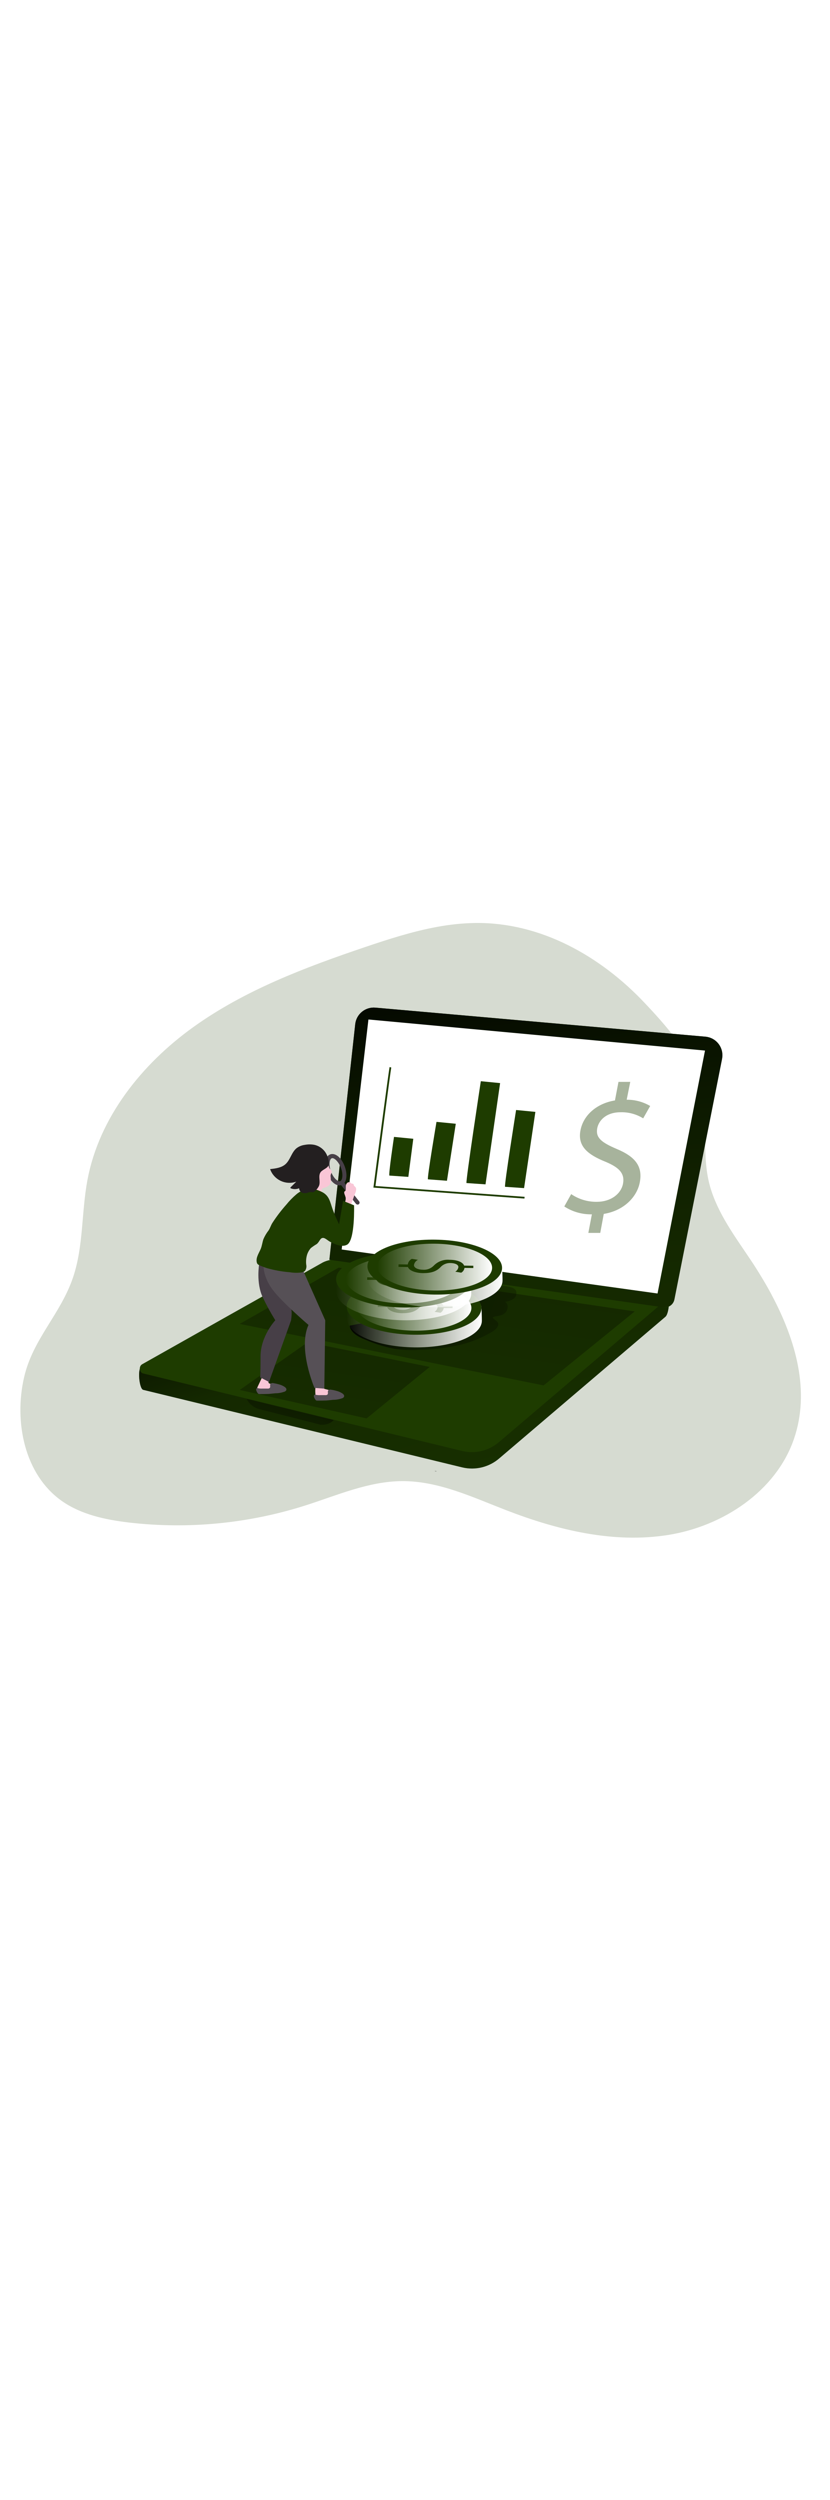 <?xml version="1.0" encoding="UTF-8"?> <svg xmlns="http://www.w3.org/2000/svg" xmlns:xlink="http://www.w3.org/1999/xlink" id="_0555_finance_analytics" viewBox="0 0 500 500" data-imageid="personal-finance-29" class="illustrations_image" style="width: 166px;"><defs><style>.cls-1_personal-finance-29{fill:url(#linear-gradient);}.cls-1_personal-finance-29,.cls-2_personal-finance-29,.cls-3_personal-finance-29,.cls-4_personal-finance-29,.cls-5_personal-finance-29,.cls-6_personal-finance-29,.cls-7_personal-finance-29,.cls-8_personal-finance-29,.cls-9_personal-finance-29,.cls-10_personal-finance-29,.cls-11_personal-finance-29,.cls-12_personal-finance-29,.cls-13_personal-finance-29,.cls-14_personal-finance-29,.cls-15_personal-finance-29,.cls-16_personal-finance-29,.cls-17_personal-finance-29,.cls-18_personal-finance-29,.cls-19_personal-finance-29,.cls-20_personal-finance-29,.cls-21_personal-finance-29,.cls-22_personal-finance-29{stroke-width:0px;}.cls-2_personal-finance-29{opacity:.18;}.cls-2_personal-finance-29,.cls-8_personal-finance-29{isolation:isolate;}.cls-2_personal-finance-29,.cls-8_personal-finance-29,.cls-22_personal-finance-29{fill:#68e1fd;}.cls-3_personal-finance-29{fill:url(#linear-gradient-11-personal-finance-29);}.cls-4_personal-finance-29{fill:url(#linear-gradient-12-personal-finance-29);}.cls-5_personal-finance-29{fill:url(#linear-gradient-13-personal-finance-29);}.cls-6_personal-finance-29{fill:url(#linear-gradient-10-personal-finance-29);}.cls-7_personal-finance-29{fill:url(#linear-gradient-14-personal-finance-29);}.cls-8_personal-finance-29{opacity:.39;}.cls-9_personal-finance-29{fill:url(#linear-gradient-4-personal-finance-29);}.cls-10_personal-finance-29{fill:url(#linear-gradient-2-personal-finance-29);}.cls-11_personal-finance-29{fill:url(#linear-gradient-3-personal-finance-29);}.cls-12_personal-finance-29{fill:url(#linear-gradient-8-personal-finance-29);}.cls-13_personal-finance-29{fill:url(#linear-gradient-9-personal-finance-29);}.cls-14_personal-finance-29{fill:url(#linear-gradient-7-personal-finance-29);}.cls-15_personal-finance-29{fill:url(#linear-gradient-5-personal-finance-29);}.cls-16_personal-finance-29{fill:url(#linear-gradient-6-personal-finance-29);}.cls-17_personal-finance-29{fill:#f9c6d6;}.cls-18_personal-finance-29{fill:#473f47;}.cls-19_personal-finance-29{fill:#565056;}.cls-20_personal-finance-29{fill:#231f20;}.cls-21_personal-finance-29{fill:#fff;}</style><linearGradient id="linear-gradient-personal-finance-29" x1="-1394.74" y1="4342.43" x2="-352.34" y2="3562.8" gradientTransform="translate(1264.76 4346.65) scale(1 -1)" gradientUnits="userSpaceOnUse"><stop offset="0" stop-color="#000"></stop><stop offset=".08" stop-color="#000" stop-opacity=".69"></stop><stop offset=".21" stop-color="#000" stop-opacity=".32"></stop><stop offset="1" stop-color="#000" stop-opacity="0"></stop></linearGradient><linearGradient id="linear-gradient-2-personal-finance-29" x1="-1003.88" y1="3964.63" x2="-999.78" y2="3961.57" xlink:href="#linear-gradient-personal-finance-29"></linearGradient><linearGradient id="linear-gradient-3-personal-finance-29" x1="-1044.19" y1="4115.93" x2="-936" y2="3772.32" xlink:href="#linear-gradient-personal-finance-29"></linearGradient><linearGradient id="linear-gradient-4-personal-finance-29" x1="-1007.07" y1="4222.27" x2="-1073.24" y2="3775.09" gradientTransform="translate(1289 4387.76) scale(1 -1)" xlink:href="#linear-gradient-personal-finance-29"></linearGradient><linearGradient id="linear-gradient-5-personal-finance-29" x1="-1072.67" y1="4159.75" x2="-1123.65" y2="3815.18" gradientTransform="translate(1289 4387.76) scale(1 -1)" xlink:href="#linear-gradient-personal-finance-29"></linearGradient><linearGradient id="linear-gradient-6-personal-finance-29" x1="-1083.86" y1="4016.31" x2="-1110.98" y2="3946.57" xlink:href="#linear-gradient-personal-finance-29"></linearGradient><linearGradient id="linear-gradient-7-personal-finance-29" x1="-963.91" y1="4292.1" x2="-847.71" y2="3277.26" xlink:href="#linear-gradient-personal-finance-29"></linearGradient><linearGradient id="linear-gradient-8-personal-finance-29" x1="-1051.56" y1="4075.85" x2="-830.49" y2="3999.35" xlink:href="#linear-gradient-personal-finance-29"></linearGradient><linearGradient id="linear-gradient-9-personal-finance-29" x1="208.71" y1="292.08" x2="290.27" y2="292.08" gradientUnits="userSpaceOnUse"><stop offset="0" stop-color="#fff" stop-opacity="0"></stop><stop offset="1" stop-color="#fff"></stop></linearGradient><linearGradient id="linear-gradient-10-personal-finance-29" x1="214.88" y1="284.47" x2="283.98" y2="284.47" gradientTransform="translate(530.3 31) rotate(89.18)" xlink:href="#linear-gradient-9-personal-finance-29"></linearGradient><linearGradient id="linear-gradient-11-personal-finance-29" x1="202.3" y1="275.75" x2="283.88" y2="275.75" xlink:href="#linear-gradient-9-personal-finance-29"></linearGradient><linearGradient id="linear-gradient-12-personal-finance-29" x1="208.49" y1="268.08" x2="277.59" y2="268.08" gradientTransform="translate(507.61 21.23) rotate(89.18)" xlink:href="#linear-gradient-9-personal-finance-29"></linearGradient><linearGradient id="linear-gradient-13-personal-finance-29" x1="221.17" y1="267.9" x2="302.74" y2="267.9" xlink:href="#linear-gradient-9-personal-finance-29"></linearGradient><linearGradient id="linear-gradient-14-personal-finance-29" x1="227.36" y1="260.29" x2="296.46" y2="260.29" gradientTransform="translate(518.43 -5.31) rotate(89.18)" xlink:href="#linear-gradient-9-personal-finance-29"></linearGradient></defs><g id="background_personal-finance-29"><path class="cls-2_personal-finance-29 targetColor" d="M464.91,277.09c-1.97-3.69-4.04-7.33-6.22-10.9-2.05-3.41-4.16-6.74-6.34-10-9.49-14.22-20.02-28.22-24.66-44.67-5.73-20.36,0-42.93-6.15-62.61-5.22-17.12-21.13-35.02-33.13-47.69-26.52-28.17-62.68-48.75-102.2-48.23-7.6.14-15.18.91-22.66,2.31-14.8,2.69-29.33,7.37-43.62,12.2-36.2,12.27-72.5,25.94-103.54,48.25-31.05,22.31-56.65,54.42-63.7,91.98-3.66,19.39-2.34,39.83-8.63,58.58-7.53,22.43-24.26,37.17-29.58,60.48-6.12,26.82.28,58.52,22.75,74.38,11.7,8.24,26.31,11.31,40.45,12.99,35.65,4.13,71.77.66,105.98-10.19,19.29-6.13,38.39-14.67,58.63-14.75,21.8-.1,42.22,9.61,62.55,17.48,31.1,12.05,64.82,20.22,97.75,14.94,32.93-5.28,64.87-26.31,75.69-57.82,9.85-28.64,1.18-59.4-13.39-86.72Z" style="fill: rgb(30, 60, 0);"></path><path class="cls-1_personal-finance-29" d="M464.91,277.09c-6.81,2.77-13.97,5.37-18.39,8.49l-104.57,73.45c-8.02,5.79-16.38,11.1-25.02,15.9-7.05,3.81-11.08,11.08-19.61,13.02-4.24.74-8.58.66-12.8-.22-6.88-1.12-13.64-2.84-20.22-5.14-.82-.28-1.95-.44-2.31.33h0c-60.93-8.31-119.22-30.47-179.64-41.97-1.8-.33-2.98-2.06-2.65-3.86.21-1.12.97-2.05,2.03-2.47,5.06-1.79,10.28-3.07,15.59-3.82,9.69-1.79,19.26-3.53,28.93-5.11,19.48-3.37,39.15-5.56,58.9-6.54,32.79-1.38,65.88,2.12,98.32-2.96,30.78-4.78,59.85-17.12,88.53-29.4,6.92-2.96,13.96-6.04,19.39-11.24,4.24-4.07,7.66-9.47,13.07-12.16,5.41-2.69,12.46-2.28,18.5-2.01,12.01.82,23.95,2.42,35.74,4.79,2.21,3.59,4.27,7.23,6.2,10.93Z"></path></g><g id="laptop_personal-finance-29"><path class="cls-10_personal-finance-29" d="M261.98,382.96l.91.12c.66.53-1.19.64-.91-.12Z"></path><path class="cls-22_personal-finance-29 targetColor" d="M85.06,320.35l136.88-59.55c2.96-1.49,6.31-2.05,9.6-1.59l169.3,14.39c3.24.46,2.66,14.39,0,16.62l-99.96,85.19c-6.13,5.37-14.47,7.43-22.39,5.54l-192.21-46.72c-2.45-.6-3.5-12.73-1.2-13.88Z" style="fill: rgb(30, 60, 0);"></path><path class="cls-11_personal-finance-29" d="M85.06,320.35l136.88-59.55c2.96-1.49,6.31-2.05,9.6-1.59l169.3,14.39c3.24.46,2.66,14.39,0,16.62l-99.96,85.19c-6.13,5.37-14.47,7.43-22.39,5.54l-192.21-46.72c-2.45-.6-3.5-12.73-1.2-13.88Z"></path><path class="cls-22_personal-finance-29 targetColor" d="M400.87,280.36l-100,85.11c-6.11,5.39-14.45,7.48-22.38,5.61l-192.24-46.72c-2.45-.6-2.77-4.47-.48-5.62l52.72-29.73,13.85-7.78,42.11-23.74c2.96-1.49,6.3-2.05,9.58-1.59l195.12,17.05c3.24.39,4.33,5.19,1.72,7.42Z" style="fill: rgb(30, 60, 0);"></path><polygon class="cls-9_personal-finance-29" points="204.01 260.6 382.38 286.98 327.48 331.57 144.41 294.52 204.01 260.6"></polygon><polygon class="cls-15_personal-finance-29" points="185.34 305.58 258.85 320.43 220.84 351.45 144.41 334.3 185.34 305.58"></polygon><path class="cls-16_personal-finance-29" d="M148.58,339.66c1.52,3.06,4.28,5.32,7.58,6.2,5.4,1.3,36.88,9.36,36.88,9.36,0,0,5.12.61,7.96-2.77l-52.42-12.8Z"></path><path class="cls-22_personal-finance-29 targetColor" d="M198.4,255.87l201.3,28.64c3.07.44,5.94-1.6,6.54-4.64l28.72-145.02c1.21-6.08-2.74-12-8.83-13.2-.4-.08-.81-.14-1.21-.17l-198.79-17.49c-6.09-.53-11.48,3.9-12.14,9.97l-15.58,141.92Z" style="fill: rgb(30, 60, 0);"></path><path class="cls-14_personal-finance-29" d="M198.4,255.87l200.8,28.57c3.37.48,6.52-1.76,7.19-5.1l28.61-144.49c1.21-6.08-2.74-12-8.83-13.2-.4-.08-.81-.14-1.21-.17l-198.83-17.49c-6.09-.53-11.48,3.9-12.14,9.97l-15.58,141.92Z"></path><polygon class="cls-21_personal-finance-29" points="396.1 276.19 424.7 129.85 221.95 111.13 205.83 249.68 396.1 276.19"></polygon></g><g id="data_personal-finance-29"><path class="cls-22_personal-finance-29 targetColor" d="M234.58,205.16c-.65-.46,2.77-23.31,2.77-23.31l11.62,1.14-2.98,22.96-11.41-.79Z" style="fill: rgb(30, 60, 0);"></path><path class="cls-22_personal-finance-29 targetColor" d="M257.8,207.42c-.65-.47,5.15-34.62,5.15-34.62l11.62,1.14-5.32,34.34-11.45-.86Z" style="fill: rgb(30, 60, 0);"></path><path class="cls-22_personal-finance-29 targetColor" d="M281.02,209.66c-.64-.46,8.63-61.35,8.63-61.35l11.62,1.14-8.79,61-11.45-.79Z" style="fill: rgb(30, 60, 0);"></path><path class="cls-22_personal-finance-29 targetColor" d="M304.25,211.92c-.64-.46,6.65-46.27,6.65-46.27l11.62,1.14-6.81,45.92-11.45-.79Z" style="fill: rgb(30, 60, 0);"></path><path class="cls-22_personal-finance-29 targetColor" d="M315.92,219.01l-90.98-6.61.08-.55c.94-7.26,9.25-70.92,9.69-72.09l1,.32c-.35,1.38-6.34,46.93-9.53,71.36l89.85,6.51-.11,1.07Z" style="fill: rgb(30, 60, 0);"></path><path class="cls-8_personal-finance-29 targetColor" d="M354.42,239.7l2.13-11.2c-5.89.13-11.68-1.52-16.62-4.74l4.15-7.44c4.56,3.11,9.98,4.73,15.5,4.64,8.2,0,14.53-4.61,15.73-10.93,1.2-6.31-2.58-9.83-10.4-13.13-10.86-4.35-17.09-9.4-15.23-19.01,1.76-9.2,9.85-16.22,20.77-18l2.13-11.18h7.1l-2.15,10.75c4.97-.04,9.86,1.26,14.15,3.78l-4.22,7.45c-4.11-2.56-8.88-3.84-13.72-3.68-8.82,0-13.1,5.18-13.95,9.6-1.11,5.76,2.59,8.61,11.77,12.53,10.93,4.57,15.77,10.28,13.85,20.14-1.66,8.75-9.56,17.01-21.69,18.97l-2.12,11.45h-7.2Z" style="fill: rgb(30, 60, 0);"></path></g><g id="character_personal-finance-29"><path class="cls-17_personal-finance-29" d="M190.03,336.9c-.08.78.18,1.55.72,2.12.29.2.62.34.97.4.91.18,1.84.24,2.77.17,1.72-.12,3.43-.37,5.11-.73l2.91-.55c.37-.02.71-.19.96-.47.17-.37.1-.81-.17-1.12-.5-.57-1.15-.99-1.87-1.22-1.74-.71-3.53-1.28-5.36-1.7-.3-.05-.59-.16-.84-.33-.36-.32-.43-.86-.68-1.29-.51-.74-1.42-1.09-2.3-.89-.83.17-2.04.73-2.23,1.65-.14,1.32-.14,2.65.01,3.97Z"></path><path class="cls-19_personal-finance-29" d="M199.39,334.13c-.6-.16-1.24.02-1.68.46-.47.71.15,1.83-.43,2.46-.36.29-.82.43-1.27.37h-3.23c-.86.04-1.72-.03-2.56-.21-.19-.07-.4-.1-.61-.07-.29.09-.49.34-.53.64-.03.29,0,.59.12.86.2.59.5,1.13.89,1.62.1.15.23.27.39.36.18.07.37.1.57.1,1.9,0,3.79,0,5.69-.08,1.32-.1,2.62-.29,3.93-.4,1.89,0,3.76-.33,5.54-.96.47-.16.86-.51,1.07-.96.11-.42.03-.86-.24-1.2-.26-.33-.58-.61-.94-.82-1.04-.66-2.17-1.15-3.37-1.45-1.1-.32-2.22-.56-3.35-.72Z"></path><path class="cls-17_personal-finance-29" d="M154.92,333.35c-.01.07-.01.14,0,.21.11,2.55,3.49,2.62,5.3,2.52,1.72-.12,3.43-.36,5.12-.72l2.89-.55c.37-.03.71-.2.96-.48.17-.37.1-.8-.17-1.11-.49-.57-1.14-1-1.86-1.23-1.57-.6-3.16-1.12-4.78-1.55-1.38-.43-.24-2.41-.08-3.46.07-.21.07-.43,0-.64-.16-.23-.39-.39-.66-.46-.84-.29-1.72-.45-2.6-.47-.18-.02-.35.01-.51.1-.14.11-.25.26-.3.43l-2.77,5.9c-.27.47-.46.99-.54,1.52Z"></path><path class="cls-18_personal-finance-29" d="M156.15,258.27s-2.06,11.63,2.2,20.37c2.24,4.69,4.74,9.25,7.49,13.67,0,0-8.89,9.61-8.89,21.73s-.22,12.67-.22,12.67l5.33,2.77,13.29-37.15s.8-5.26,0-7.05-7.62-22.03-7.62-22.03l-11.59-4.97Z"></path><path class="cls-18_personal-finance-29" d="M204.44,211.06c-2.77,0-5.77-2.94-7.45-7.48-1.94-5.25-1.11-10.07,1.94-11.19,3.05-1.12,6.8,1.99,8.74,7.26h0c1.94,5.25,1.11,10.07-1.94,11.19-.41.15-.85.22-1.29.22ZM200.29,194.65c-.15,0-.29.02-.43.07-1.38.53-1.94,4.06-.48,8,1.45,3.95,4.15,6.31,5.54,5.79,1.38-.53,1.94-4.06.48-8h0c-1.4-3.59-3.73-5.86-5.21-5.86h.1Z"></path><path class="cls-18_personal-finance-29" d="M215.38,222.6c-.38,0-.74-.16-.98-.46l-9.17-11.52c-.42-.54-.33-1.31.2-1.74.54-.42,1.31-.33,1.74.2l9.17,11.58c.43.52.35,1.29-.16,1.72-.22.18-.5.28-.79.28v-.06Z"></path><path class="cls-17_personal-finance-29" d="M199.12,205.44c.15,1.22.2,2.44.15,3.67-.23.95-.81,1.79-1.62,2.34-.81.55-1.72.94-2.67,1.16-.28.06-.55.17-.79.33-.34.41-.49.94-.42,1.47v3.13c.04.33-.04.65-.22.93-.15.15-.33.26-.54.3-1.57.36-3.17-.45-3.81-1.92-.37-.69-.77-1.36-1.2-2.01-.42-.87-.66-1.81-.72-2.77-.32-3.01.25-6.04,1.62-8.74.85-1.71,2.1-3.2,3.63-4.35,1.23-.89,3.61-2.2,4.87-.68.62.75.61,1.87,1.19,2.66.42.57,1.16.97,1.27,1.66s-.35,1.19-.55,1.77c-.13.33-.19.68-.19,1.04Z"></path><path class="cls-17_personal-finance-29" d="M208.32,211.78c0-.06,0-.13,0-.19.01-.72.28-1.41.76-1.95.5-.54,1.31-.66,1.94-.28.24.17.42.44.69.57s.87,0,1.16.33.21.61.35.9.54.55.8.83c1.3,1.38-.14,3.92-.65,5.35-.78,2.13-1.54,4.28-2.17,6.47-.77.11-1.55-.04-2.22-.43-.24-.15-.46-.33-.64-.55-.43-.76-.52-1.67-.25-2.51.16-.63.21-1.28.14-1.92-.19-.7-.42-1.38-.69-2.05-.19-.57-.36-1.29.08-1.69.18-.11.34-.24.5-.37.11-.16.17-.36.17-.55.06-.65,0-1.3.03-1.94Z"></path><path class="cls-19_personal-finance-29" d="M183,263.24l12.92,29.08-.54,41.18-5.93-.43s-10.14-23.43-3.61-37.94c0,0-15.66-13.39-21.45-21.01-7.1-9.38-5.54-17.24-5.54-17.24l24.15,6.36Z"></path><path class="cls-22_personal-finance-29 targetColor" d="M188.99,213.22c1.59.37,3.12.91,4.58,1.63,4.96,2.28,5.18,6.2,6.92,10.9,1.11,2.99,2.37,5.92,3.78,8.78l2.4-14.15,6.62,2.69s.66,20.88-4.15,23.69c-3.13,1.8-7.52-.3-10.36-1.76-1.04-.53-2.77-2.12-3.86-2.27-2.12-.29-2.26,2.23-4.15,3.7-1.23.72-2.4,1.52-3.52,2.4-1.05,1.21-1.84,2.62-2.31,4.15-.53,1.89-.69,3.88-.46,5.83.3,1.32.02,2.71-.78,3.81-.55.46-1.21.76-1.92.86-2.36.34-4.75.31-7.1-.08-4.66-.37-9.27-1.19-13.77-2.46-1.64-.51-3.24-1.12-4.79-1.84-.34-.14-.65-.35-.91-.6-.28-.33-.47-.73-.54-1.16-.62-2.85,1.38-5.54,2.48-8.21.69-1.83.91-3.82,1.54-5.68.81-1.89,1.87-3.67,3.13-5.29.93-1.38,1.38-3.16,2.38-4.65,2.49-3.83,5.27-7.47,8.31-10.88,1.77-2.2,3.75-4.23,5.9-6.07,2.45-2.18,5.6-3.41,8.88-3.49.58,0,1.15.06,1.72.17Z" style="fill: rgb(30, 60, 0);"></path><path class="cls-20_personal-finance-29" d="M183.41,186.69c-1.72.24-3.36.92-4.75,1.97-3.03,2.46-3.73,6.92-6.61,9.57-2.46,2.23-6.02,2.67-9.33,3.02,2.24,6.43,9.26,9.83,15.69,7.59.03,0,.06-.02.08-.03l-3.39,3.38c-.09.07-.15.17-.18.28,0,.22.21.36.42.43,1.57.58,3.3.54,4.85-.11.05,1.49,1.16,2.72,2.63,2.92,1,.14,2.02.02,2.96-.36.52-.21,1.08-.31,1.65-.29.47,0,.9.25,1.38.08,1.44-.9,2.59-2.2,3.32-3.73,1.09-2.46-.51-5.54.8-7.98,1.09-1.94,4.53-2.52,5.04-4.71.55-2.42-.76-5.97-2.16-7.88-1.59-2.18-3.94-3.69-6.58-4.24-1.55-.27-3.12-.31-4.68-.1l-1.15.18Z"></path><path class="cls-19_personal-finance-29" d="M164.6,330.18c-.6-.16-1.24.02-1.68.47-.47.69.15,1.81-.43,2.45-.35.3-.82.44-1.27.37h-3.23c-.86.05-1.72-.02-2.56-.21-.2-.06-.4-.09-.61-.07-.29.09-.49.34-.53.64-.03.29.01.59.12.86.2.59.5,1.13.89,1.62.1.14.24.27.39.36.18.07.37.1.57.1,1.9,0,3.79,0,5.69-.08,1.38-.1,2.62-.29,3.93-.39,1.89,0,3.76-.34,5.54-.97.47-.16.86-.51,1.07-.96.11-.42.03-.86-.24-1.2-.26-.33-.58-.61-.94-.82-1.04-.66-2.17-1.15-3.37-1.45-1.1-.31-2.22-.55-3.35-.72Z"></path></g><g id="coins_personal-finance-29"><path class="cls-12_personal-finance-29" d="M275.62,307.47c7.58-1.64,14.84-4.55,21.45-8.6,1.83-1.16,3.84-3.25,2.77-5.17-.72-1.38-2.49-1.76-3.05-3.21,2.42-.98,5.08-.53,7.28-2.42,2.2-1.9,2.44-5.54.1-6.92,1.84-.12,3.61-.71,5.15-1.72,1.54-1.07,2.17-3.05,1.54-4.82-.84-1.76-3.06-2.26-4.97-2.56-2.68-.53-5.4-.74-8.13-.65-3.12.28-6.14,1.22-8.86,2.77-2.55,1.38-4.61,3.79-7.15,5.07-5.18,2.6-11.98,2.31-17.55,3.53-4.15.9-8.17,2.46-12.26,3.7-4.09,1.23-7.96,2.12-11.99,3.01-9.75,2.14-19.52,4.17-29.32,6.09.64,4.36,5.3,6.77,9.39,8.42,5.67,2.48,11.6,4.34,17.67,5.54,4.76.69,9.57.91,14.37.65,7.92-.14,15.8-1.04,23.54-2.7Z"></path><path class="cls-13_personal-finance-29" d="M249.48,308.65c-22.39-.32-40.45-7.98-40.31-17.13,0-1.01-.76-6.76-.32-7.67,3.53-7.67,21.19-8.57,41.1-8.31,19.6.29,36.01,0,39.72,7.58.54,1.08.62,8.45.61,9.54-.12,9.17-18.39,16.29-40.8,15.99Z"></path><ellipse class="cls-22_personal-finance-29 targetColor" cx="249.43" cy="284.47" rx="16.55" ry="40.56" transform="translate(-38.58 529.81) rotate(-89.18)" style="fill: rgb(30, 60, 0);"></ellipse><ellipse class="cls-6_personal-finance-29" cx="249.43" cy="284.47" rx="14.1" ry="34.55" transform="translate(-38.58 529.81) rotate(-89.18)"></ellipse><path class="cls-22_personal-finance-29 targetColor" d="M227.64,282.82l5.54.08c.22-1.46,1.14-2.72,2.46-3.38l3.67.57c-1.29.59-2.2,1.79-2.4,3.2,0,1.59,2.22,2.77,5.32,2.77,2.43.17,4.81-.73,6.52-2.46,2.47-2.57,5.99-3.88,9.54-3.55,4.54,0,7.99,1.38,8.79,3.49l5.54.08v1.38l-5.33-.08c-.17,1.22-.89,2.29-1.95,2.89l-3.6-.61c1.03-.57,1.73-1.6,1.88-2.77,0-1.7-2.48-2.41-4.68-2.44-2.4-.14-4.73.86-6.29,2.69-2.33,2.26-5.21,3.38-10.14,3.38-4.35,0-8.46-1.38-9.29-3.67l-5.69-.08.1-1.5Z" style="fill: rgb(30, 60, 0);"></path><path class="cls-3_personal-finance-29" d="M243.08,292.32c-22.39-.32-40.45-7.98-40.31-17.13,0-1.01-.76-6.76-.33-7.67,3.55-7.67,21.2-8.57,41.12-8.31,19.6.29,36.01,0,39.72,7.58.54,1.08.62,8.45.61,9.54-.12,9.07-18.39,16.24-40.8,15.99Z"></path><ellipse class="cls-22_personal-finance-29 targetColor" cx="243.04" cy="268.08" rx="16.55" ry="40.56" transform="translate(-28.49 507.25) rotate(-89.18)" style="fill: rgb(30, 60, 0);"></ellipse><ellipse class="cls-4_personal-finance-29" cx="243.04" cy="268.08" rx="14.1" ry="34.55" transform="translate(-28.49 507.25) rotate(-89.18)"></ellipse><path class="cls-22_personal-finance-29 targetColor" d="M221.24,266.43l5.54.08c.22-1.46,1.14-2.72,2.46-3.38l3.67.57c-1.29.59-2.2,1.79-2.4,3.2,0,1.59,2.22,2.77,5.32,2.77,2.44.2,4.85-.69,6.58-2.44,2.47-2.58,5.99-3.89,9.54-3.55,4.54,0,7.99,1.38,8.79,3.49l5.54.08v1.38l-5.33-.08c-.17,1.22-.89,2.29-1.95,2.89l-3.6-.61c1.03-.57,1.73-1.6,1.88-2.77,0-1.69-2.48-2.4-4.68-2.42-2.4-.14-4.73.86-6.29,2.69-2.33,2.26-5.21,3.38-10.14,3.38-4.35,0-8.46-1.38-9.29-3.67l-5.69-.08.04-1.54Z" style="fill: rgb(30, 60, 0);"></path><path class="cls-5_personal-finance-29" d="M261.95,284.47c-22.41-.33-40.46-7.99-40.33-17.13,0-1.01-.76-6.76-.32-7.67,3.53-7.67,21.2-8.57,41.12-8.31,19.6.29,36.01,0,39.7,7.58.54,1.08.62,8.46.61,9.56-.11,9.14-18.39,16.3-40.78,15.98Z"></path><ellipse class="cls-22_personal-finance-29 targetColor" cx="261.91" cy="260.29" rx="16.55" ry="40.56" transform="translate(-2.11 518.45) rotate(-89.18)" style="fill: rgb(30, 60, 0);"></ellipse><ellipse class="cls-7_personal-finance-29" cx="261.91" cy="260.29" rx="14.1" ry="34.55" transform="translate(-2.11 518.45) rotate(-89.18)"></ellipse><path class="cls-22_personal-finance-29 targetColor" d="M240.1,258.63l5.54.08c.22-1.46,1.14-2.72,2.46-3.38l3.67.58c-1.29.6-2.19,1.8-2.41,3.2,0,1.58,2.22,2.7,5.33,2.77,2.44.2,4.85-.69,6.58-2.44,2.47-2.57,5.98-3.88,9.53-3.55,4.56,0,8,1.38,8.79,3.5l5.54.08v1.38l-5.32-.08c-.18,1.22-.9,2.28-1.97,2.89l-3.6-.61c1.03-.57,1.73-1.6,1.9-2.77,0-1.69-2.49-2.4-4.68-2.44-2.4-.13-4.72.86-6.29,2.69-2.34,2.27-5.21,3.39-10.15,3.39-4.35,0-8.45-1.38-9.28-3.67l-5.69-.08.04-1.56Z" style="fill: rgb(30, 60, 0);"></path></g></svg> 